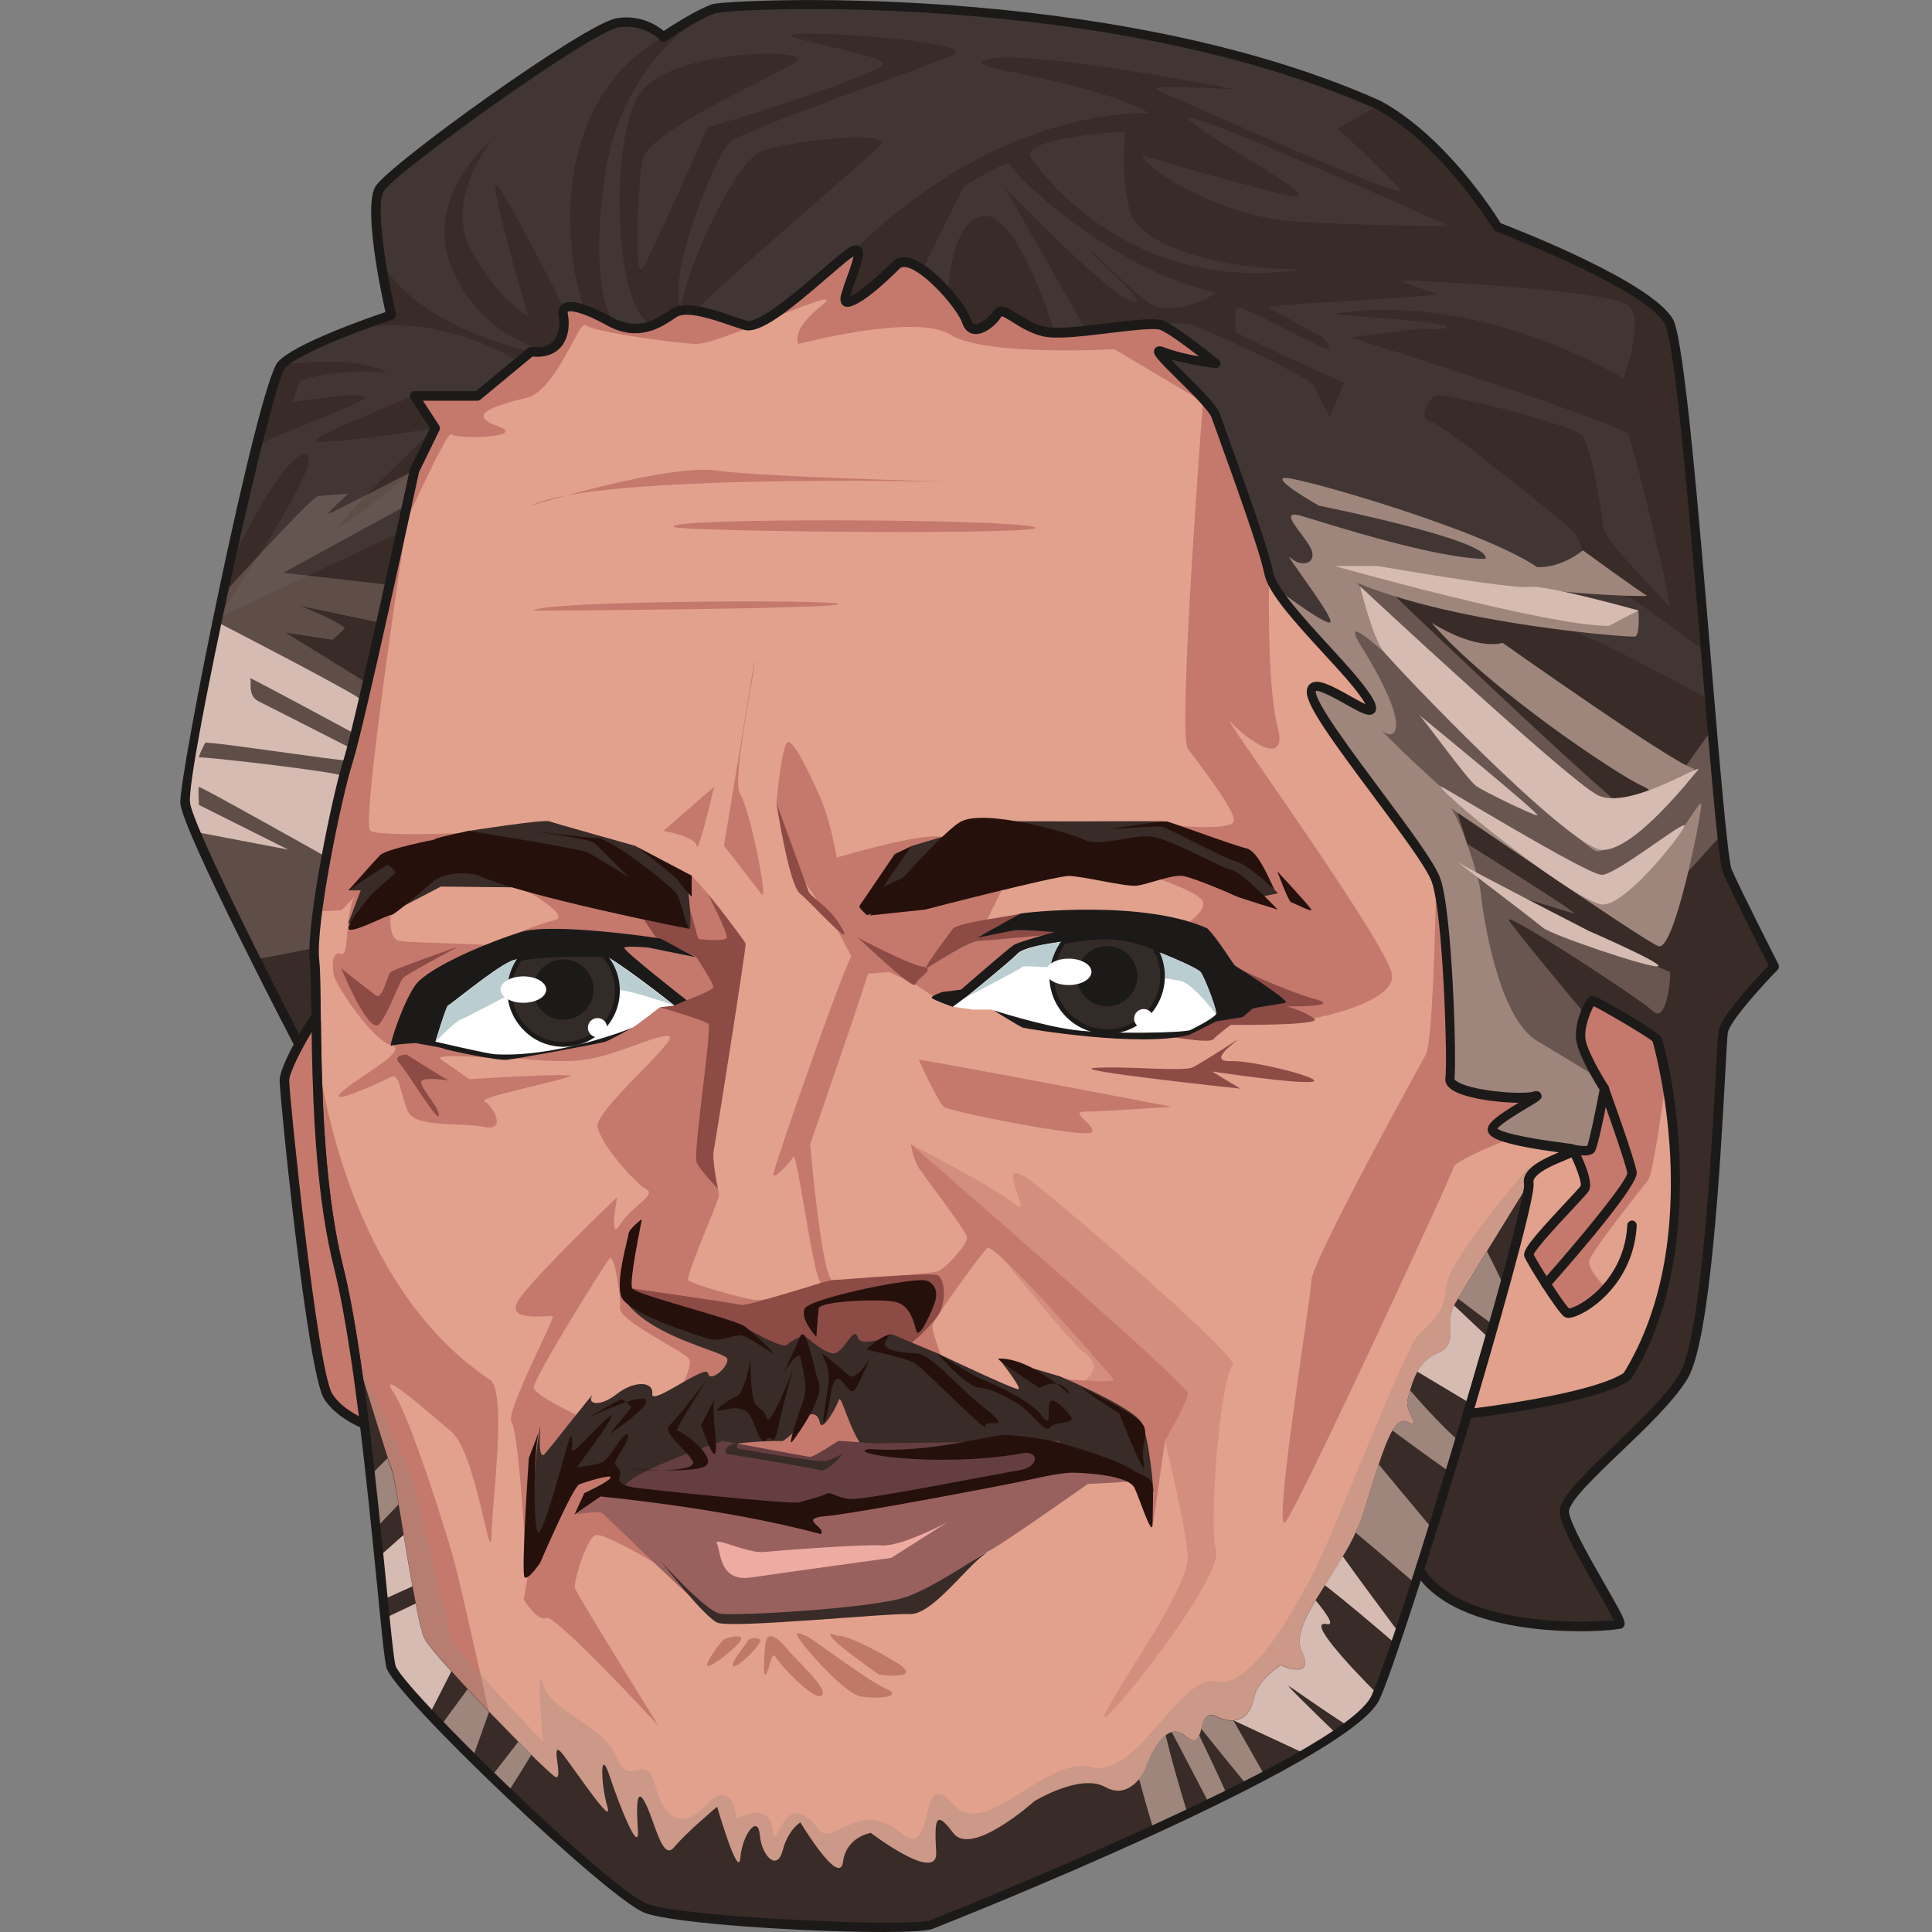 <?xml version="1.0" encoding="utf-8"?>

<svg version="1.1" id="Слой_1" xmlns="http://www.w3.org/2000/svg" xmlns:xlink="http://www.w3.org/1999/xlink" x="0px" y="0px"
	 viewBox="0 0 1024 1024" style="enable-background:new 0 0 1024 1024;" xml:space="preserve">
<rect x="0" y="0" width="1024" height="1024" fill="#808080" stroke="none"/>
<style type="text/css">
	.st0{fill:#382B28;}
	.st1{fill:#423634;}
	.st2{opacity:0.48;fill:#9E867C;}
	.st3{fill:#9E867C;}
	.st4{opacity:0.39;fill:#9E867C;}
	.st5{fill:#D6BBB2;}
	.st6{fill:#1C1A19;}
	.st7{fill:#E2A18D;}
	.st8{fill:#C5796C;}
	.st9{opacity:0.47;fill:#C5796C;}
	.st10{fill:#8C4B45;}
	.st11{opacity:0.33;fill:#9E867C;}
	.st12{fill:#FFFFFF;}
	.st13{fill:#BACDD1;}
	.st14{fill:#332B28;}
	.st15{fill:#99615E;}
	.st16{fill:#653E41;}
	.st17{fill:#25100B;}
	.st18{fill:#EEABA2;}
	.st19{fill:#C07967;}
</style>
<g>
	<path class="st0" d="M158.6,553.6c0,0-58.9-113.2-60.5-128s41.4-221.7,51.1-232.2c9.8-10.5,58-26.3,58-26.3s-12.9-55.7-6.1-66.9
		c6.8-11.3,111.3-85.7,126.4-88s24.1,7.5,24.1,7.5s17.6-12,26.9-15S589.3-7.5,730.7,55.7c36.1,19.6,63.2,64.7,63.2,64.7
		s79.7,30.1,91,50.4c9.8,20.3,25.6,279,30.8,291.1s24.8,50.4,24.8,50.4s-25.6,26.2-27.1,34.5c-1.5,8.3-6,157.6-21.1,182.6
		c-15,25-64.7,60.5-63.2,72.5c1.5,12,31.6,57.7,29.3,58.9c-2.3,1.2-99.8,9.4-111.2-40.6C735.9,770.2,158.6,553.6,158.6,553.6z"/>
	<g>
		<path class="st1" d="M614.6,172.1c0,0,11-1.6,17,0c6,1.6,64.1,28.4,65.5,33s7.7,15.8,7.7,15.8l7.7-18c0,0-57.7-25.7-57.4-27.1
			s-1.8-12.3,1.1-13c2.8-0.7,46.1,23.2,47.9,22.2c1.8-1.1-2.8-6-2.8-6s-27.1-14.8-28.9-16.2c-1.8-1.4,91.9-5.6,89.1-7
			c-2.8-1.4-20.4-6.3-18.3-7c2.1-0.7,112.3,4.9,120.4,13.4c8.1,8.5-3.2,38.4-3.2,38.4s-74.6-46.8-154.2-34.2
			c16.2,1.8,60.6,4.2,60.2,6.7c-0.4,2.5-13,0.7-14.4,1.1c-1.4,0.4-39.1,4.6-35.9,4.9c3.2,0.4,144,45.8,146.8,51.1
			c2.8,5.3,25,96.5,21.8,91.5s-34.2-34.5-34.9-42.3s-6.7-44-11.3-48.9c-4.6-4.9-73.6-22.9-77.8-20.8s-9.2,12.3-2.5,13.7
			c6.7,1.4,71.7,53.9,75.8,58.4c4.1,4.6,6.9,18,6.9,18l63,45.4l2.2,25.7c0,0-61.1-33.8-73.7-36.6C820,331.4,709,286.7,709,286.7
			v47.2c0,0-27.5-7.4-36.4-26.8c-8.9-19.4-23.3-82.5-29.5-89.3c-6.9-7.2-28.8-31.8-28.8-31.8l30.3,6.7
			C644.6,192.8,618.4,172.2,614.6,172.1z"/>
		<path class="st1" d="M275,191.8c0,0-41.5-27.8-89.7-16.9c-26,11.5-36.1,18.5-36.1,18.5s38.7-5.7,56.1,4.2
			c-29.2-3-46.5,4.5-46.5,4.5l-3.8,11c0,0,36-5.7,38.2-2.7s-55.2,22.9-57.5,26.2c-2.3,3.3-14.9,64.6-14.9,64.6s28.8-61.3,41.3-60.5
			c12.5,0.8-46.9,87-46.9,87l97.3-45.8l7.1-32.6c0,0-40.8,33.6-40.1,29.5c0.8-4.1,51.1-51.9,51.1-51.9s-68.9,11.1-62.5,5.8
			s51.4-22.9,51.4-22.9h33.5L275,191.8z"/>
		<path class="st1" d="M201.7,138.1c0,0,14.2,32.6,79.8,48.3c10.2-1.2,11.1,0,11.1,0s-35-4.2-52.5-42.8S260.8,74,260.8,74
			s-25.8,31.4-11.1,58.6c14.7,27.2,30.2,34.8,30.2,34.8s-19.9-68-17.1-69.2c2.8-1.2,36.3,65.5,36.3,65.5s5.1-3.1,10.2-1.1
			C298.2,130.5,292.5,53,351.6,19.6c-13.2-10-18.7-8.3-24.1-7.5c-5.4,0.7-116.1,71.9-126.4,88C199.4,107.4,201.7,138.1,201.7,138.1z
			"/>
		<path class="st1" d="M378.5,4.6c0,0-48.1,24.1-57.6,86.9s4.5,80,4.5,80s9.7,7.2,20.8,0.9c-21.3-6.1-23.3-99.5-7-123
			s90.6-23.9,83.1-17.1c-7.6,6.8-79.5,36.6-81.9,52.9c-2.4,16.3-4.4,64.8,0.4,56.8s34.2-74.3,34.2-74.3s95-29,93-34.2
			c-2-5.2-62.9-14.3-45.2-15.5c17.7-1.2,96.5,4.8,82.5,11.1S393.6,68.9,386.5,75.6s-33,70-25.8,87.5c5.2-27,29.7-77.1,42.3-82.7
			c12.6-5.6,73.4-12.3,63.1-2.8c-10.3,9.5-97.8,85.1-95.8,85.9c2,0.8,28.9,8.9,28.9,8.9s48.2-36.9,51.6-38.3
			c3.4-1.4,66.2-72.7,158-74.3c-37-19.9-107.5-23.9-84.4-28.6c23.2-4.8,131.3,16.3,131.3,16.3s-52.3-3.6-41.3,0.8
			s133.9,60,127.5,52.1c-6.4-8-32.8-32.2-32.8-32.2l21.6-12.4c0,0-66.6-28-152.1-42S384.8,4.6,378.5,4.6z"/>
		<path class="st1" d="M510.9,98.7c7.6-4.4,23.9-14.7,24.6-11.1c0.8,3.6,51.7,54.9,109.3,67.6c-12.3,7.6-26.2,10.3-34.2,6.4
			c-8-4-36.2-33.8-32.8-28.8c3.4,5,34.4,30.8,21.7,26.8c-12.7-4-66.8-60-66.8-60l42.9,75.5l-16.7,0.9c0,0-18.7-61.6-36.6-61.6
			c-17.9,0-19.8,39.4-19.8,39.4L489,142.8L510.9,98.7z"/>
		<path class="st1" d="M545.9,82.8c0,0,47.3,74.7,144.3,60c-46.1,0-84.7-13.2-90.6-29.1c-6-15.9-3.2-44.1-3.2-44.1
			S542.7,72.8,545.9,82.8z"/>
		<path class="st1" d="M605.5,82.4c1.2,7.2,42.5,32.6,80.3,35c37.8,2.4,82.3,2.4,82.3,2.4S617,51.8,630.9,64.1s79.9,46.1,49.7,39
			C650.4,95.9,605.5,82.4,605.5,82.4z"/>
	</g>
	<path class="st2" d="M729.4,306.4c0,0,131.9,126.7,138.9,127.1c7,0.3,39.3-47.4,39.3-47.4l5.2,55.9L888,469.4l-33.6,8.3l-21.4-8.4
		l-60.5-38.7l5.2,16.7c0,0,61.3,38.2,56.5,36.9c-4.8-1.3-34-10.5-34-10.5l30.6,19.3c0,0,53.2,21.3,54.2,22.2
		c0.9,0.9-1.4,27.8-8.8,20.8s-80.1-54.2-76.4-48.2c3.7,6,40.2,49.6,40.2,49.6l15.3,30l-35.9,19l-49.3-74.2
		c0,0-30.7-104.1-32.2-104.5c-1.6-0.5-28.9-78.2-28.9-78.2v-40.3L729.4,306.4z"/>
	<path class="st3" d="M675,310.7c0,0,23.2,17.9,29.4,19.3c6.3,1.4-26.1-39.6-20.3-34.3c5.8,5.3,13.8,2.9,11-4.3
		c-2.8-7.2-19.4-22.2-5.1-17.9c14.3,4.3,71.3,22.7,97.3,22.7c3.9-9.7-88.3-28.2-88.3-28.2s-26-14.7-17.6-14.7
		c8.4,0,104.6,27.5,133.3,47.3c13.2,0.5,24.3-8.9,24.3-8.9s31.4,22.9,33.8,23.9c2.4,1-40.1-0.5-62.3-4.3
		c30.9,9.7,57.9,12.5,57.9,12.5s1,13.1-1.9,13.6s-94.1-6.3-147.2-28.5c38.1,53.6,135.1,129.1,140.9,123.4c5.8-5.7,23.2-10,10.1-15.8
		c-13-5.8-81.6-51.6-111.5-86.4c25.1,15.4,37.6,10.6,37.6,10.6s92.7,65.6,101.4,66.6c-0.5,10.6-41.4,44.4-51.3,43.9
		c-10-0.5-152.4-152.8-124.8-108.3s17.4,49.9,11.1,44.6s83.2,84.1,113.7,86.2s56.2-56.8,55.2-46.6s-14.5,77.4-22.7,74.4
		c-8.2-3-113.9-76.3-110-73c3.9,3.4,14.9,34.9,15.9,45.2s8.9,65.5,29.8,78s31.8,19.3,31.8,19.3l30.1,42.2l-95.6,28.2l-98.5-58.4
		l-39.6-105.2L675,310.7z"/>
	<path class="st4" d="M117.9,315.3c0,0,46.7-51.4,50.4-52.2s15.6-1.1,16.3-1.5c0.7-0.4-12.3,11.1-10.4,10.7
		c1.8-0.4,45.5-23.1,45.5-23.1l-4.1,18.6l-65.5,35.8l56.2,6.4l-4.5,20.1c0,0-45.5-9.5-43.2-9.1c2.2,0.4,25.5,10.7,24,12.2
		s-6.3,5.9-6.3,5.9l-24.8-3.7l43,26.6L184.6,403c0,0,17.3,85.9,15.5,90c-1.8,4.1-64.5,15.5-64.5,15.5s-35.9-71-37.5-83
		C96.6,413.6,117.9,315.3,117.9,315.3z"/>
	<path class="st5" d="M114.9,329.6c0,0,76.3,39.3,76.7,41.5c0.4,2.2-3,18.1-3,18.1s-57.7-31.2-56.2-29.8s-1.8,9.1,4.8,12.4
		c6.7,3.3,48.8,24.8,48.8,24.8s0.9,5.9-1.4,6.5c-2.3,0.6-75.1-10.5-75.8-9.4c-0.7,1.1-4.4,8.5-3,7.8c1.5-0.7,74.2,7.8,75.1,9.6
		c0.9,1.8-9,42.5-9,42.5s-66.1-37.2-66.5-36.5s0,9.5,0,9.5l47.3,23.7l-51.4-9.8c0,0-2.5-13.8-3.3-17.9S114.9,329.6,114.9,329.6z"/>
	<path class="st5" d="M720.9,310.8c0,0,109.4,102,125.8,110.6c16.4,8.6,57.9-18.6,53.1-13.1s-33,41.7-50.1,42.2
		S738.8,352.4,733.1,345S720.9,310.8,720.9,310.8z"/>
	<path class="st5" d="M763.4,416.7c-0.6-1.1,77.8,47,85.6,47s45.7-30.7,43.8-25.8c-1.8,4.8-31,42-43.5,41.5
		C836.9,478.9,768.2,424.8,763.4,416.7z"/>
	<path class="st5" d="M772.5,456.9c6.8,4.3,69.8,36.6,69.8,36.6s41.8,18.2,36.2,18.7c-5.6,0.5-56.1-16.6-60.7-20.5
		S772.5,456.9,772.5,456.9z"/>
	<path class="st5" d="M751.9,378.7c0,0,66.1,54,62.9,53.5s-27.7-12.4-32.3-15.5C777.8,413.5,753.7,379.7,751.9,378.7z"/>
	<path class="st5" d="M707.4,300c0,0,113.6,32.1,145.5,31.7c4.3-2.5,15.6-8.1,15.6-8.1s-49-13.8-57.9-12.5S730.2,300,730.2,300
		H707.4z"/>
	<path class="st6" d="M837.6,864.6c-17.9,0-43.3-2.2-63.3-11.3c-16.4-7.5-26.3-18.4-29.5-32.5c-9.1-39.9-426.9-204.7-587.2-264.8
		c-0.6-0.2-1.1-0.6-1.3-1.2c-2.4-4.6-59.2-113.8-60.7-128.9c-1.3-12.6,41-222.5,51.8-234.2c9-9.7,47.2-23,56.9-26.3
		c-2.6-11.5-11.8-55.7-5.3-66.6c6.8-11.3,111.2-86.7,128.1-89.2c12.6-1.9,21.3,4,24.7,6.8c4.7-3.1,18-11.6,25.8-14.2
		c7.4-2.4,209.8-13.2,354,51.2c34.3,18.6,60,58.7,63.8,64.9c8.9,3.4,80.4,31.2,91.5,51.2c5.9,12.3,13.5,102.5,20.1,182.1
		c4.3,51.4,8.8,104.5,10.8,109.2c5.2,11.8,24.6,49.9,24.8,50.3c0.5,1,0.3,2.1-0.4,2.9c-9.7,9.9-25.4,27.7-26.4,33.2
		c-0.3,1.7-0.8,10.7-1.4,22.2c-2.5,45.8-7.8,141.1-19.9,161.2c-7.3,12.1-22.4,26.5-35.8,39.3c-13,12.4-27.7,26.5-27.1,31.6
		c0.8,6.4,11.3,24.8,19,38.2c9.8,17.1,10.9,19.5,10.4,21.6c-0.2,0.7-0.7,1.3-1.3,1.7C858.7,863.5,849.9,864.6,837.6,864.6z
		 M160.3,551.6c34.1,12.8,578,217.9,589.4,268.1c2.4,10.4,9,18.9,19.7,25.4c27.6,16.7,74.7,14.8,86,13.7c-1.6-3.4-5.5-10.3-9.1-16.5
		c-8.8-15.3-18.7-32.7-19.6-40.1c-0.9-7.2,10.3-18.3,28.6-35.8c13.1-12.5,28-26.8,34.9-38.3c11.5-19.1,16.9-117.1,19.2-158.9
		c0.8-14.1,1.2-21,1.5-22.9c1.4-8,20.9-28.7,26.5-34.6c-3.8-7.5-19.4-38.2-24.1-48.9c-2.3-5.2-5.7-45.5-11.2-110.8
		c-6.3-75.2-14.1-168.8-19.6-180.2c-10.6-19.1-88.8-48.8-89.6-49.1c-0.5-0.2-1-0.6-1.3-1.1c-0.3-0.4-27.2-44.8-62.2-63.8
		C586.6-5.9,386.5,4.5,379.3,7c-8.8,2.9-26.1,14.6-26.2,14.7c-1,0.7-2.4,0.5-3.2-0.4c-0.3-0.4-8.4-8.8-21.9-6.8
		c-14.7,2.2-118.7,77-124.6,86.8c-4.6,7.6,1.5,43.9,6.4,65.1c0.3,1.3-0.4,2.5-1.7,3c-13.2,4.3-49.3,17.4-56.9,25.6
		c-7.5,8-52.3,212.5-50.5,230.2C101.8,436.9,143.7,519.5,160.3,551.6z"/>
	<g>
		<path class="st7" d="M812.1,622c-1.4,1.6-2.1,3.3-1.8,5.2c1.1,5.2-14.4,61.6-32.4,122.1c-19.1,64.6-41,133.8-48.7,150.5
			c-15,32.5-224.2,115.9-235,120.2c-10.8,4.3-132.3-1.1-151.9-8.5c-19.6-7.4-132-115.2-135.2-128.2c-0.4-1.5-0.8-4.6-1.4-9.1
			c-2.5-20.9-6.7-71.2-12.7-119.3c-1.6-12.8-3.2-25.5-5-37.4c-2.6-17.3-5.5-33.1-8.6-45.4c-9.1-36.4-11.1-81.8-11.7-116
			c0,0,0,0,0-0.1c-0.1-5-0.2-9.7-0.2-14.2c-0.2-15.2-0.3-26.9-0.9-32.6c-0.6-5.4,0.1-14.8,1.6-26c3.6-27.8,12-66.4,16.3-80.1
			c4.2-13,18.7-78.4,27.7-119.6c4.1-18.7,7-32.5,7.3-33.9l0.1-0.2l11.1-22.5l-11.1-17.1h33.5l28.3-23.5
			c16.6,2.1,18.6-11.8,17.1-19.2c-1.5-7.4,9-5.3,24.5,3.2c15.5,8.5,26.1,1.1,34.1-4.3c8-5.3,27.3,3.2,37.9,6.4
			c10.7,3.2,45.9-32.1,55.5-38.4c9.6-6.4,1.1,10.6-2.3,22.4c-3.4,11.8,18.3-7.5,26.9-16s34.2,20.3,37.3,29.9c3.1,9.6,14,0,16.6-4.3
			c2.6-4.3,11.2,6.4,24,9.6c12.8,3.2,55.5-6.4,63-3.2c7.5,3.2,28.4,20.2,28.4,20.2s-17.8-2.1-28.4-6.4c-8.6-3.5,13.7,15.6,23.8,27.5
			c2.4,2.8,4.1,5.1,4.6,6.7c2.9,8.5,24.9,67.2,28.1,83.2c3.2,16,44.9,52.3,53.4,68.3c8.5,16-30.9-18.1-30.9-5.3s59.7,82.2,66.1,99.6
			c6.4,17.4,8.5,96.8,7.5,105.3c-1.1,8.5,37.3,11.8,44.8,9.6c7.5-2.2-21.4,11.7-22.4,17.1c-0.4,1.9,3.6,3.6,9.3,5.1
			c0.1,0,0.1,0,0.1,0c10.5,2.8,26.8,4.8,32.3,5.5c0,0,0.4,0.1,1.1,0.2C837,610.6,818.1,614.9,812.1,622z"/>
		<path class="st8" d="M346,827.8c0,0-25.7-15.3-30.2-14.2c-4.6,1-12,24.9-11.1,28.1c0.9,3.2,44.3,73,44.3,73s-54.9-59.5-59.5-57.2
			s-11.9-9.7-11.9-9.7l4-23.5l18.6-55.8l35-8.3l13.7,14.3c0,0,83.5-44,86.9-45.8c3.4-1.7,56.1,23.5,56.1,23.5l-29.2,57.8L346,827.8z
			"/>
		<path class="st9" d="M482.7,606.5c0,0,44.3,22.6,55.3,31.8s-14.3-30.2,10-11.2c24.3,19.1,111.5,94.6,105.5,97
			c-6,2.4-13.3,82.1-9,97.6c4.3,15.5-66.2,102.7-58.8,86.6c7.4-16,45.2-67.4,43.8-84.2s-12.1-60.7-12.1-60.7l-13.7-3.6l-28.9-28.2
			c0,0,10.9-6.3,0-14.5C564,709.1,482.7,606.5,482.7,606.5z"/>
		<path class="st8" d="M366.6,464.1c0,0,27,28.6,26.4,37.3c-0.6,8.7-17.6,105.7-17.6,111.8s6.7,16.4,5.5,21.2
			c-1.2,4.9-17.6,42-16.1,44.1s29.4,9.9,35.5,10.5c6.1,0.6,37.9-5.3,34.1-10.5c-3.8-5.2-12-68.3-13.9-65.3c-2,3-10.6,12.7-10.6,9.1
			c0.1-3.6,39.7-117.1,42.1-116.5c2.3,0.6,9.3,3.3,9.1,6.5c-0.1,3.2-31.7,94.2-31.7,94.2s6.2,71.8,11.9,72
			c5.7,0.2,51.6-3.4,55.6-4.6s16.2-14.6,15.6-18.2c-0.6-3.6-22.7-32.3-25.6-36.8c-2.9-4.5-4.1-12.4-4.1-12.4
			s147.4,127.4,146.8,132.2c-0.6,4.9-12.1,24.9-12.1,24.9l-6.3,43.7l-20.9-48.7l-24.6-27.5c0,0,26.5,2.2,24.6,0
			s-63.3-73.7-67.2-69.5c-3.9,4.2-27.5,36.4-28.8,40.6c-1.2,4.2,9.5,25.2,5,27c-4.5,1.8-89.4,0-89.4,0l-52.6,11.9
			c0,0,11.4-17,7.5-21.3c-3.9-4.3-36.8-19.9-36.2-26.5c0.6-6.6-3.1-28.8-5.4-26.4c-2.4,2.4-41.1,64.6-40.3,68.7
			c0.9,4.1,22.3,14.2,22.3,14.2L278,814.8c0,0-3.3-55.8-6.9-61s23.6-55.6,21.8-56.2c-1.8-0.6-25.9,3.6-18.1-8.5s52.3-54.6,52.3-54.6
			s-4.6,24.3,1.5,14.6c6.1-9.7,19.8-15.8,13.9-18.8c-5.9-3-25-24.9-25.8-33.4c-0.8-8.5,39.2-42.5,38.3-47
			c-0.9-4.5-27.6,9.6-45.8,11.9c-18.2,2.3-50-2.8-50-2.8l-12.8-53.5c0,0,35.3-14.8,47.5-17.8c12.2-3-33.4-25.8-33.4-25.8
			L366.6,464.1z"/>
		<path class="st8" d="M207.7,479.5c0,0-3.4,17.9,4.1,19.2c7.5,1.3,56,1.6,54.9,3.1s-35.9,37.7-35.9,37.7l29.2,21.3
			c0,0-31.8-2.8-26.2,0.8c5.6,3.7,14.9,10.4,14.9,10.4s57.5-3.7,53.4-1.5c-4.1,2.2-49.7,11.2-45.2,13.4c4.5,2.2,12,16.1-0.4,13.4
			c-12.3-2.6-36.2,0.7-40.3-8.2c-4.1-9-4.2-20.9-9-18.3c-4.8,2.6-34.4,16.1-26.3,8.2c8.1-7.8,36.7-22.4,26.5-25
			c-10.2-2.6-29.2-31.9-30.4-36.7c-1.1-4.8-1.2-13.4,3.9-11.7c5.1,1.7,0.7-29,10.4-33.8C201,467.2,208,477.5,207.7,479.5z"/>
		<path class="st8" d="M637.5,214.2c0,0-13.5,175.1-7.9,182.7c5.6,7.6,25.7,33.2,24.3,38.4c-1.4,5.2-31.4,2.2-31.4,2.2l-43.9,16.9
			c0,0,56.4,15.8,58.9,23.4c2.5,7.6-18.2,17.4-18.2,17.4l50.5,36.2l26.7,8.3c0,0,41.7-7.7,41.4-22.4
			c-0.3-14.7-95.1-144.8-85.4-134.4c9.7,10.4,30.5,24.2,24.6,2.1c-5.9-22.1-4.4-81.4-4.4-81.4S644.6,213.5,637.5,214.2z"/>
		<path class="st10" d="M380.5,630c0,0-3.2-15.2-2.2-20.2s17.3-107.9,16.9-109.6c-0.4-1.8-19.9-26.2-19.9-26.2s10.1,19.9,10,22.7
			s-15.2,1-15.2,1l-4.4-16c0,0-34.1-8.4-32.6-6.3c1.4,2.1,14.4,21.2,14.4,21.2l21.5,10.6c0,0,9.4,14.2,9.1,16s-14.1,6.9-14.1,6.9
			l-14.2,3.8c0,0,23.3,6.8,25.6,8.7c2.3,1.8-8.4,69.1-6.1,73.7S380.5,630,380.5,630z"/>
		<path class="st8" d="M411.5,425.5c0,0,2.9-32.2,6.3-32.2s10.8,15.7,16.6,28.5c5.8,12.8,9.1,32.7,9.1,32.7s55.5-16.4,56.9-9.6
			c1.4,6.8,36.1,15.6,36.1,15.6l-15.7,31.8l54.1-2.6l-47.9,42c0,0-24.8-2-26.6-1.2c-1.8,0.8-15.1-8.7-15.1-8.7l-14-6.6l-15,1.1
			L443.9,493l-23.5-34.6L411.5,425.5z"/>
		<path class="st8" d="M271.1,440.4L191.3,472l-10.3,10.4l-12.7,0.7c3.6-27.8,12-66.4,16.3-80.1c6-18.8,34-148.8,35-153.5l0.1-0.2
			c0,0-29.1,187.2-23.4,191C202.1,444.3,271.1,440.4,271.1,440.4z"/>
		<path class="st8" d="M208.5,737.9c9.1,13.6,28.8,76.5,32.6,90.9c3.8,14.4,19.4,84.7,19.4,84.7l-54.7-39.4
			c-3.2-26.5-9.1-100-17.7-156.7c-2.6-17.3-5.5-33.1-8.6-45.4c-9.1-36.4-11.1-81.8-11.7-116c4.5,34.3,23,129.7,92.7,175.9
			c7.8,9.8,0.5,62,0,81.7c-0.5,19.7-8.1-43.9-21.4-54.9C226,747.7,199.4,724.2,208.5,737.9z"/>
		<path class="st8" d="M800.4,603.5c-1.5,0.6-29.4,11.4-30.1,15.4c-0.7,4.1-81.1,177.4-88.8,187.6c-7.7,10.2,13.2-117.7,13.6-128
			c0.4-10.3,56.4-112,60.6-119.6c4.2-7.6,5.5-92.6,5.5-92.6c6.4,17.4,8.5,96.8,7.5,105.3c-1.1,8.5,37.3,11.8,44.8,9.6
			c7.5-2.2-21.4,11.7-22.4,17.1C790.8,600.3,794.7,602,800.4,603.5z"/>
		<path class="st10" d="M335.1,682.9c0,0,54,7.8,57.8,8.7c3.8,0.8,45-13,48.3-13.1c3.4-0.1,51.3-4.3,55.6-2.6c4.3,1.7,4.6,14,1,20.3
			c-3.6,6.2-16.2,17.7-17.6,17.3c-1.4-0.4-64.6,10.7-64.6,10.7S333,688.7,335.1,682.9z"/>
		<path class="st8" d="M639.9,213.8l-0.3,0.4l-48.9-29.1c0,0-68.8,3.9-87-7.7s-80.4,4.9-80.4,4.9s-5-6.6,12.1-20.3
			c17.1-13.8-54,20.9-66.6,20.3c-12.6-0.5-55.1-6.6-58.4-10c-3.3-3.4-15.4,34.8-31.4,38.6c-16,3.9-32.5,8.8-15.4,14.9
			c17.1,6.1-22,7.2-24.3,4.4c-2.1-2.5-22.7,43.3-27.1,53.1c4.1-18.7,7-32.5,7.3-33.9l0.1-0.2l11.1-22.5l-11.1-17.1h33.5l28.3-23.5
			c16.6,2.1,18.6-11.8,17.1-19.2c-1.5-7.4,9-5.3,24.5,3.2c15.5,8.5,26.1,1.1,34.1-4.3c8-5.3,27.3,3.2,37.9,6.4
			c10.7,3.2,45.9-32.1,55.5-38.4c9.6-6.4,1.1,10.6-2.3,22.4c-3.4,11.8,18.3-7.5,26.9-16s34.2,20.3,37.3,29.9c3.1,9.6,14,0,16.6-4.3
			c2.6-4.3,11.2,6.4,24,9.6c12.8,3.2,55.5-6.4,63-3.2c7.5,3.2,28.4,20.2,28.4,20.2s-17.8-2.1-28.4-6.4
			C607.5,182.9,629.8,202,639.9,213.8z"/>
		<path class="st11" d="M810.3,627.2c2.2,10.7-66.2,240.2-81.1,272.6c-15,32.5-224.2,115.9-235,120.2c-10.8,4.3-132.3-1.1-151.9-8.5
			c-19.6-7.4-132-115.2-135.2-128.2c-2.6-10.3-9-99.5-19.1-165.8c0,0,30.1,63.3,30.4,65.4c0.4,2,20.3,81.4,20.6,85.4
			c0.3,4,48.9,55,48.9,55s-4.3-45.2,0-30.5c4.3,14.7,32.9,22.3,39.1,39c6.3,16.7,15.1-4.3,20.2,14.3c5.1,18.6,14.7,24.1,27.9,9.9
			c13.2-14.1,15.4,8,15.4,8s17.4-10.1,19.1,5.9c1.7,16,5-26.3,24.5,0c7.8,9.4,22.4-18.9,45.9,3.7c15.8,8.2,7.1-38,24.9-17.6
			c17.7,20.4,48.5-25.6,73.5-19.4c25.1,6.2,46.2-49.8,66.8-45.4c20.5,4.5,48.8-52.2,56.7-69.8c7.9-17.6,43.1-106,49-112.8
			c5.9-6.8,14.7-11.1,15.4-25.8c0.7-14.7,43.8-63.9,43.8-63.9l1.7,3.1C810.7,623.6,810,625.3,810.3,627.2z"/>
		<path class="st0" d="M797.3,682.2c-1.8,6.4-3.7,13.2-5.6,20.2c-0.7,2.4-1.4,4.9-2.1,7.4c-3.2,11-6.5,22.6-10,34.3
			c-2,6.6-4,13.3-6,20c-1.6,5.4-3.3,10.9-4.9,16.3c-3.1,10.2-6.2,20.3-9.2,30.1c-3.1,10.1-6.2,19.8-9.1,28.9
			c-3,9.5-5.9,18.3-8.6,26.2c-0.6,2-1.3,3.9-1.9,5.7c-4,11.8-7.3,21-9.7,26.6c-0.3,0.7-0.6,1.4-0.8,1.9c-2,4.2-7.2,9.3-14.8,15
			c-1.9,1.4-3.9,2.8-6.1,4.3c-4.9,3.3-10.6,6.8-16.8,10.4c-6.5,3.8-13.6,7.7-21.1,11.7c-3.1,1.6-6.3,3.3-9.5,4.9
			c-3.4,1.8-6.9,3.5-10.4,5.3c-3.2,1.6-6.3,3.1-9.5,4.7c-3.7,1.8-7.5,3.6-11.4,5.4c-5.9,2.9-12,5.7-18,8.4
			c-56,25.7-111.8,47.9-117.3,50.1c-10.8,4.3-132.3-1.1-151.9-8.5c-9.7-3.7-42.4-32.2-73.1-61.5c-3-2.8-5.9-5.6-8.8-8.4
			c-3.4-3.3-6.7-6.6-10-9.8c-6-6-11.8-11.8-16.9-17.1c-2-2.1-4-4.2-5.9-6.1c-11.7-12.5-19.6-22-20.5-25.3
			c-0.7-2.9-1.8-12.2-3.1-25.6c-0.3-3.1-0.7-6.3-1-9.8c-0.7-6.9-1.4-14.5-2.2-22.7c-0.5-4.9-1.1-10-1.6-15.3c-1-8.9-1.9-18.3-3-27.9
			c-2.4-21.7-5.1-44.2-8.2-64.6c0.9,2.8,12.3,39.9,17.3,55.4c1.1,3.2,1.9,5.5,2.2,6.4c0.7,1.5,1.9,8.5,3.5,18.2
			c0.9,4.9,1.8,10.4,2.7,16.2c1.5,9,3.1,18.6,4.7,27.2c0.6,3.2,1.2,6.3,1.7,9.1c1.7,8.9,3.3,15.7,4.5,18.2
			c1.3,2.7,6.9,9.4,14.4,17.7c2.7,3,5.6,6.1,8.6,9.4c3.7,3.9,7.5,8,11.4,12.1c5.4,5.5,10.7,11,15.5,15.9c2.4,2.5,4.7,4.8,6.8,6.9
			c6.3,6.2,11,10.5,12.4,11.5c5.7,3.7-3.8-22.5,4.7-11.3c8.5,11.3,26.6,38.4,23.2,27.2c-3.4-11.3-4.2-32.8,1.3-15.9
			c5.6,16.8,15.9,42.1,14.9,28.1c-1-14.1-0.5-23.4,4.4-13.1c4.9,10.3,8.7,29.9,14.8,22.5c6.1-7.5,22.8-21.5,22.8-21.5
			s11.4,39.3,12.3,27.1c1-12.2,9.3-23.4,10.3-12.2c1,11.2,9.1,19.6,12.1,8.4c2.9-11.2,9.4-15,9.4-15s20.8,34.6,22.6,21
			c1.8-13.6,14.8-15.4,14.8-15.4s35.5,27.1,34.6,10.3c-0.9-16.8-0.7-23.4,9-10.3c9.7,13.1,43-16.8,43-16.8s24.4-15,37.7-7.5
			c8.3,4.7,14.5-0.2,18-4.4c2.1-2.6,3.2-5,3.2-5s4.3-13.3,10.9-18.2c1-0.7,2-1.3,3.1-1.6c2.2-0.6,4.6-0.1,7.1,2.1
			c4.6,3.9,6.4,2.5,7.5-0.4c0.4-1,0.7-2.2,1.1-3.5c1.1-4.5,2.3-9.2,7.9-6.5c3.5,1.7,6.5,2.3,9.1,2.1h0.1c5.9-0.4,9.5-5.3,10.8-12.1
			c1.9-9.7,14.1-17.2,14.1-17.2s18.7,8.5,11.2-7.4c-3.3-7,0.9-16.3,7.3-27c1.6-2.6,3.3-5.3,5-8c3.1-4.9,6.4-10,9.5-15.3
			c2.5-4.1,4.8-8.3,6.8-12.7c1.6-3.4,3-6.8,4.1-10.3c3-9.5,5.6-18.4,8.1-25.8c2.5-7.6,4.9-13.8,7.2-17.8c2.6-4.2,5.1-6,8.1-4.5
			c8.4,4.4-1.9-5.7,0-11.9c0.4-1.4,0.8-3.1,1.3-4.9c0.9-3.1,2-6.6,3.9-9.9c2.2-4,5.5-7.6,10.7-9.8c11.8-4.8,3.4-14.6,8.8-25.4
			c0.2-0.4,0.4-0.8,0.6-1.2c0.4-0.7,0.9-1.5,1.5-2.5c3.2-5.4,9.1-15,15.3-25.1c10.7-17.4,22.3-36.1,22.3-36.1
			C811,630.3,805.6,652.1,797.3,682.2z"/>
		<path class="st10" d="M242.6,501.9c-1.8,0.4-33.3,11.7-35.4,13.2s-4.3,15.1-7.9,12.5c-3.7-2.6-18.4-14.3-18.4-14.3
			s14.7,36,20.2,29.4c5.5-6.6,10.3-22.4,12.8-24.6C216.5,515.8,242.6,501.9,242.6,501.9z"/>
		<path class="st10" d="M237.8,572.7c-2.2-1.1-22.4-13.8-22.4-13.8s-7.7,0.2-3.7,4.6s21.3,33,20.9,27.5c-0.4-5.5-12.1-16.5-8.8-18.4
			C227.2,570.9,237.8,572.7,237.8,572.7z"/>
		<path class="st10" d="M454,496.6c1.8,0.9,30.1,28.8,31.2,25.1c1.1-3.7,11.4-8.1,3.7-9.4C481.2,511.1,454,496.6,454,496.6z"/>
		<path class="st10" d="M541.1,484.1c-2.3,1.2-33.3,4.7-36,8.1c-2.6,3.4-16.9,22.5-14,21c2.9-1.5,22-14.4,27.5-14.5
			c5.5-0.2,43.3-3.8,43.3-3.8L541.1,484.1z"/>
		<path class="st10" d="M411.5,425.5c0,0,6.6,43.4,12.5,48.1c5.9,4.7,29,30.6,22.4,18.6c-6.6-12-16.9-16.4-18-20.1
			C427.2,468.5,411.5,425.5,411.5,425.5z"/>
		<path class="st10" d="M656.3,550.8c-1.1,1.4-16.9,12-4,11.6s52,9.9,42.9,11c-9.1,1.1-52.8-5.5-52.8-5.5l15,9.1
			c0,0-93.2-9.9-77.1-11c16.2-1.1,47.4,2.2,52.1-0.4C637.2,563.2,656.3,550.8,656.3,550.8z"/>
		<path class="st10" d="M622.5,549.9c1.1-0.1,18.4,3.2,20.6,0.9c2.2-2.3,9.2-7.6,9.2-7.6s49.3,0.5,44.3-3.3
			c-5-3.9-14.5-6.5-14.5-6.5s30.9,0.4,14.5-4c-16.4-4.4-49.4-20.3-49.4-20.3L622.5,549.9z"/>
		<g>
			<path class="st6" d="M526.9,535.7c0,0,13.7,8.5,15.3,9s62.9,10.8,88.4,3.7c9.8-4.9,13.9-7,13.9-7L526.9,535.7z"/>
			<path class="st6" d="M219.7,552.8c0,0,14.7,2.4,15.5,3s28.2,6.5,33.7,5.9c5.5-0.6,48.8-8.6,51.7-9.5c2.9-0.9,14.5-7.5,14.5-7.5
				L219.7,552.8z"/>
			<path class="st6" d="M505.1,533.7c0,0-11-3.9-11.3-4.9c-0.3-1,5.6-3,5.6-3l10-1.3c0,0,25.2-22,28-23.7S559,494,559,494
				s-16.4-1.3-20.2-1c-3.8,0.3-21.2,4.3-20.4,3.8c0.8-0.5,21.5-12.1,22.7-12.6c1.3-0.5,64.1-7.6,98.7,7.8
				c5.6,5.3,13.9,19.4,14.9,19.9c1,0.5,28.8,18.4,26.8,19.4c-2,1-16.9,2.5-17.9,3.5c-1,1-5,4.3-5,4.3l-21,3.4
				C637.5,542.5,534,523.9,505.1,533.7z"/>
			<path class="st6" d="M357.2,533l6.7-2.9c0,0-34.2-26.7-33-27.8c1.2-1.2,13.1,0,13.1,0s26,5.3,24.8,5c-1.2-0.3-17.8-9.6-19-9.9
				c-1.2-0.3-56.7-8.5-73.3-3.5s-49.6,18.7-56.4,28.3s-14.3,33.2-12.8,32.1s23.4-2,23.4-2l76.5-22.1L357.2,533z"/>
			<path class="st12" d="M644.5,537.5c-0.8,1.9-10.4,6.9-13.5,8.4c-3.1,1.6-44.2,2.3-61.8,0c-17.7-2.3-43.8-10.8-43.8-10.8h-9.6
				l-10.8-1.5l7.3-5.4c0,0,0.1,0,0.1,0c1.6-1.3,22-17.8,27.2-23c2-2,8.6-3.8,16.5-5.1c13.3-2.3,30.1-3.5,35-3
				c2.5,0.3,7.9,1.9,14.1,4.2c13,4.6,29.6,11.8,31.2,14C638.7,518.7,645.3,535.6,644.5,537.5z"/>
			<path class="st12" d="M357.2,533l-7.5,0.9c0,0-12.1,9.5-14.6,10.8c-2.5,1.2-40.2,15.8-72.5,14.1c-4.2-0.2-31.8-6.7-31.8-6.7
				s5.8-19.2,6.7-19.2c0.8,0,23.7-19.1,32.9-23.3c0.5-0.3,1-0.4,1.4-0.6c6.6-2.2,32.1-3.3,43.1-3.1c2.1,0,3.7,0.1,4.5,0.2
				c4.9,0.8,36,25.1,37.9,26.7C357.2,533,357.2,533,357.2,533z"/>
			<path class="st13" d="M644.5,537.5c0,0-10.9-14.4-17.6-17.2c-6.8-2.8-83.3-9.2-84.6-8c-1.3,1.2-28.1,15.1-29.7,16
				c1.6-1.3,22-17.8,27.2-23c2-2,8.6-3.8,16.5-5.1c13.3-2.3,30.1-3.5,35-3c2.5,0.3,7.9,1.9,14.1,4.2c13,4.6,29.6,11.8,31.2,14
				C638.7,518.7,645.3,535.6,644.5,537.5z"/>
			<path class="st13" d="M357.1,532.9c-1.9-0.7-27.5-10-34.4-8.4c-7.2,1.7-47.7,0-47.7,0s-28.7,15.3-31.1,16
				c-2.4,0.8-13.1,11.6-13.1,11.6s5.8-19.2,6.7-19.2c0.8,0,23.7-19.1,32.9-23.3c0.5-0.3,1-0.4,1.4-0.6c6.6-2.2,32.1-3.3,43.1-3.1
				c2.1,0,3.7,0.1,4.5,0.2C324.1,507.1,355.2,531.4,357.1,532.9z"/>
			<path class="st14" d="M616.1,517.4c0,16.2-13.2,29.3-29.3,29.3c-16.2,0-29.3-13.2-29.3-29.3c0-6.2,2.8-13.5,6.5-18.4
				c23.7-4.2,28.8-1.6,33.6-1.1c2.5,0.3,7.9,1.9,14.1,4.2C614.5,506.5,616.1,511.8,616.1,517.4z"/>
			<circle class="st6" cx="586.8" cy="517.4" r="16"/>
			<path class="st14" d="M327.2,525.8c-0.4,15.7-13.6,28.2-29.3,27.7c-15.8-0.4-28.2-13.6-27.8-29.3c0.2-5.9,2.1-11.3,5.3-15.8
				c0.5-0.2,1-0.4,1.4-0.5c6.7-2,32.1-2.4,43.1-1.9C324.6,511.3,327.4,518.2,327.2,525.8z"/>
			<path class="st6" d="M586.8,548c-16.9,0-30.6-13.7-30.6-30.6c0-6.1,2.7-13.9,6.8-19.2c0.2-0.3,0.5-0.4,0.8-0.5
				c19.9-3.6,26.9-2.3,31.5-1.5c0.9,0.2,1.7,0.3,2.5,0.4c3.3,0.3,10.4,2.8,14.4,4.2c0.3,0.1,0.5,0.3,0.6,0.5
				c3,4.8,4.6,10.4,4.6,16.1C617.4,534.3,603.7,548,586.8,548z M564.7,500.1c-3.6,4.9-6,11.8-6,17.3c0,15.5,12.6,28.1,28.1,28.1
				s28.1-12.6,28.1-28.1c0-5.1-1.4-10.1-4-14.4c-6.4-2.3-11.2-3.7-13.4-4c-0.8-0.1-1.7-0.2-2.6-0.4
				C590.4,497.9,583.8,496.8,564.7,500.1z"/>
			<path class="st6" d="M298.7,554.8c-0.3,0-0.6,0-0.8,0c-8-0.2-15.4-3.5-20.8-9.3c-5.5-5.8-8.4-13.3-8.2-21.3
				c0.2-5.9,2.1-11.7,5.5-16.5c0.1-0.2,0.3-0.3,0.5-0.4c0.5-0.2,0.9-0.4,1.3-0.5c7-2.1,32.5-2.5,43.8-2c0.3,0,0.7,0.2,0.9,0.4
				c5.1,5.7,7.8,13,7.6,20.7c-0.2,7.9-3.5,15.3-9.3,20.8C313.5,551.9,306.3,554.8,298.7,554.8z M276.2,509.4
				c-3.1,4.4-4.7,9.5-4.9,14.9c-0.2,7.3,2.5,14.2,7.5,19.5c5,5.3,11.8,8.3,19.1,8.5c7.3,0.2,14.2-2.5,19.5-7.5
				c5.3-5,8.3-11.8,8.5-19l0,0c0.2-6.8-2.2-13.4-6.6-18.5c-11.3-0.5-35.8-0.1-42.2,1.8C276.8,509.2,276.5,509.3,276.2,509.4z"/>
			<circle class="st6" cx="298.6" cy="524.5" r="16"/>
			<path class="st15" d="M304.7,802.6c0,0,12.5-1.7,14.2-0.8s55.5,54.6,61.2,55.4s97.3-1.3,104.1-6c6.8-4.7,36.1-28.5,38.9-28.7
				c2.8-0.2,53.5-36,53.5-36s25.6-0.9,24.7-2.1s-46.3-13.3-49.4-12.3c-3.1,1-228.9,18.5-228.9,18.5L304.7,802.6z"/>
			<path class="st0" d="M483.4,448.3l26.5-7.9l25.5-5.1c0,0,45.5,0.1,53.9,0c8.4-0.1,26.8,0,26.8,0s43,14.9,45.8,19.1
				s15.1,19.1,15.1,19.1l-8.4,1.8c0,0-44.7-23.1-47.5-20c-2.8,3-47.9,1.8-50.5,1.8s-62,9.6-62,9.6l-16.9,14.9l-30.8-3L483.4,448.3z"
				/>
			<path class="st0" d="M286.4,756.3c0,0-1.6,18.5,2.3,14.3c3.9-4.2,27.4-34.8,25-30.6s4.2,5.9,13.3-1.2c9.1-7.1,19.5-6.8,18.7,0
				c-0.8,6.8,28.7-16.3,29.6-10.9c0.9,5.4,11.6-4,10.1-7.8c-1.5-3.8-37.1-10.4-52.4-28.5c20.1,2.8,55.7,8.9,55.7,8.9l8.5,4.4
				c0,0,17.6,10.2,19.9,7.9c2.3-2.3,9-5.2,9-5.2s10.3,9.6,15.7,9.7c5.4,0.1,10.8-15.2,12.7-8.7c1.9,6.5,18.5-1.3,18.5-1.3l23.9,10
				c0,0,40,19,42.7,19c2.7,0-10.3-16.3-10.3-16.3l32.3,9.4c0,0,38.7,16.4,43.2,24.4s6.6,36.9,6.6,36.9s-40.9-20.5-49-20.1
				s-24.7-6.7-26.2-6c-1.5,0.7-69,13.4-77.4,4.2s-12.9-30.5-14.2-26.8c-1.2,3.7-9,17.8-10.1,11.9c-1.1-5.9-6.6-5.7-9.8,0
				c-3.2,5.7-9.8,9.9-9.8,9.9s-7.6-0.3-19.6,0.8s-3.9,1.8-12.7,8c-8.9,6.2-2.7,11.9-27.4,11.6c-6.9,1.5,50.9,13.1,49.7,13.1
				s-81.7-6.6-81.7-6.6s10.3-20.5-14.6-11.4c-19.7,9.9-16.7,48.4-22.2,41.8C280.6,814.6,283,771.2,286.4,756.3z"/>
			<path class="st16" d="M330.6,790.2c0,0,95.1,12.3,95.4,11.6c0.4-0.7,20.7-1.4,20.7-1.4l126.9-22.7l-12.4-14l-97.9,1.3
				c0,0-18.3-1.4-18.8-1.3c-0.5,0.1-13.2,8.7-15.3,8.5c-2.1-0.3-46.1-8.5-46.1-8.5S325.3,782.8,330.6,790.2z"/>
			<path class="st0" d="M248.3,440.4c0,0,39.8-6.2,42.8-5.1s45.5,13,45.5,13l28.3,20.9v4.3c0,0,2.5,21.7-0.2,18.7
				c-2.7-3-100.6-33.8-100.6-33.8l7,11.9l-37.4-0.4l-29.2,15.2l-20,4.4l6.7-17.6h-6.7l23.1-19.4L248.3,440.4z"/>
			<ellipse class="st12" cx="566.4" cy="515.1" rx="12.1" ry="7"/>
			<ellipse class="st12" cx="277.4" cy="524.5" rx="12.1" ry="7"/>
			<circle class="st12" cx="606.2" cy="539.9" r="5.1"/>
			<circle class="st12" cx="316.7" cy="544.7" r="5.1"/>
			<path class="st17" d="M461,485.2l29.3-3.1c0,0,68.7-17.8,76.2-17.8s30.5,6,36.4,5.1c5.9-0.9,18.5-6,24.1-5.1
				c5.6,0.9,25.1,9.2,27.4,10.4s22.8,7.4,22.8,7.4s-19-20.1-24.6-21.1c-5.6-0.9-33-17.2-43.7-17.7c-10.7-0.5-26.4,5.6-33.9,1.9
				s-54.4-17.2-66.5-9.3C496.3,443.8,461,485.2,461,485.2z"/>
			<path class="st17" d="M483.4,448.3c0,0-16.8,23.1-14.9,21.8s18.3-8.5,18.3-8.5l-13.6,18l-13.6,5.5c0,0-4.7-4-4.1-4.9
				c0.6-0.9,18.7-27.5,18.7-27.5L483.4,448.3z"/>
			<path class="st17" d="M587.7,439.5c0,0,25.8-1.9,28.4-1.3s32.7,16.8,39,18.3c6.3,1.6,23.9,17.7,21.9,17.1s-8.6-22.1-16.5-24
				c-7.9-1.9-39.8-13.9-42.1-14.2C616.2,435,587.7,439.5,587.7,439.5z"/>
			<path class="st17" d="M677,461.8c0,0,5.9,16.1,7.3,16.4c1.4,0.3,11.6,5.8,10.7,3.9S677,461.8,677,461.8z"/>
			<path class="st17" d="M248.3,440.4c0,0,58.8,9.3,63.3,11.5c4.5,2.2,43,26.1,45.6,28.3c2.6,2.2,8.8,11.9,7.5,11.9
				s-89.8-17.7-111.5-28.3c-13.7-3.1-22.4,2.4-22.4,2.4s-22.1,19.3-23.5,18.8c-1.4-0.5-22.6,11-22.6,7c0-4,12.8-18.6,12.8-18.6
				s30.8-27.5,33.3-28.8C233.3,443.5,248.3,440.4,248.3,440.4z"/>
			<path class="st17" d="M281.5,440.4c0,0,30.3,4.2,33.1,6.1s35.4,35.6,35.4,35.6l14.6,10.1c0,0-3.8-14.2-5.6-18
				c-1.9-3.7-34.6-29.6-42.4-30C308.9,443.9,281.5,440.4,281.5,440.4z"/>
			<path class="st17" d="M336.6,448.3c0,0,22.1,16.5,22.9,18.4s7.1,8.6,7.1,8.6v-11.2L336.6,448.3z"/>
			<path class="st17" d="M230.8,444.9c0,0-26.1,5-29.4,8.4S184.6,472,184.6,472s19.4-13.3,20.9-13.6c1.5-0.3,9,10.1,9.7,7.9
				C215.9,464.1,230.8,444.9,230.8,444.9z"/>
			<path class="st17" d="M340.2,646.2c-0.7,4-6.9,33.4-5.1,36.7c1.8,3.3,55,16.5,59.8,20.2c4.8,3.7,18,16.2,14.3,13.9
				c-3.7-2.2-12.5-8.4-16.2-9.2c-3.7-0.7-11.4,3.7-17.3,1.8c-5.9-1.8-44-13.6-46.6-22.8s3.7-29.7,4-32.7S340.2,646.2,340.2,646.2z"
				/>
			<path class="st17" d="M432.7,708.6c0,0-8.8-9.5-6.2-15c2.6-5.5,59.5-17.3,65-14.7c5.5,2.6,4.8,7.3,4.4,9.9
				c-0.4,2.6-8.8,22.4-10.3,16.5c-1.5-5.9-3.7-13.9-11.7-15.4s-39.6-0.4-40,3.7C433.4,697.6,432.7,708.6,432.7,708.6z"/>
			<path class="st17" d="M286.4,756.3c1-1.9-6.1,16.5-6.1,16.5s-4.3,62-2.2,63.3s8.2-7.8,8.2-7.8s17.3-40.3,20.8-41.6
				s17.3-5.6,16.5-3.5c-0.9,2.2-13.9,8.2-13.9,8.2l-5.2,11.3l13.9-9.5c0,0,65.9,6.1,116.6,19.9c3.5-3.5-12.6-8.2,2.6-9.5
				s88.4-15.2,102.7-18.2c14.3-3,23-5.2,30.8-4.8c7.8,0.4,27.3,1.7,30.3,8.2c3,6.5,9.5,27.3,9.5,18.6c0-8.7,0.9-20.4-0.9-22.5
				c-1.7-2.2-6.1-3.5-12.6-7.4c-6.5-3.9-24.7-9.5-33.4-12.1c-8.7-2.6-21.7-4.3-30.3-4.8c-8.7-0.4-40.5,10-72.9,7.4
				c-14.2,2.2,34.4,10,79.4,2.6c10.8-3,11.3,6.9,0,8.7c-11.3,1.7-81.9,16-89.7,15.2s-10-4.3-13-2.6c-3,1.7-10.4,3.2-13.9,4.4
				c-3.5,1.2-82.4-7-87.6-7.9s-8.9-2.6-7.7-5.6s-0.5-4.8-2.2-6.5c-1.7-1.7,9.1-14.3,6.5-16s-9.5,13.9-14.3,15.2
				c-4.8,1.3-12.6,2.2-12.6,2.2s23.8-31.6,17.3-26.9c-6.5,4.8-20.4,22.1-19.9,17.3s0-10-1.7-4.3s-13,48.1-16,48.6
				C282.5,812.6,282.5,764.1,286.4,756.3z"/>
			<path class="st17" d="M334.6,778.4c3.4,1,36.3,2.4,32.5-4.1c-3.7-6.4-16.6-15.3-12.2-19c4.4-3.7,19.7-24.1,19.7-24.1
				S357,758.7,359,758.4c2-0.3,20,12.9,15.6,18C370.2,781.4,334.6,778.4,334.6,778.4z"/>
			<path class="st17" d="M379.4,740.1c1-1.7-7.8,15.2-7.8,15.2s7.1,21.4,7.8,13.6C380.1,761.1,376.3,745.5,379.4,740.1z"/>
			<path class="st17" d="M397.7,720.1c-0.3,3.7-3.7,18.7-7.1,19.9s-14.9,8.9-8.8,7.6c6.1-1.4,9.2-2,13.6,0.3s6.8,19.3,10.5,15.3
				c3.7-4.1,3.7,6.3,6.8-7.9s7.8-29.8,7.8-29.8s-12.2,31.2-13.9,26.4s-3.8-4.7-6.3-7.8C397.7,741.1,397.7,720.1,397.7,720.1z"/>
			<path class="st17" d="M414.6,729.2c2.7-5.1,9.2-14.2,9.8-9.2c0.7,5.1,4.1,14.5,1.5,21.8c-2.5,7.3-9.3,26.9-5.6,21.8
				c3.7-5,16.3-22.7,13.6-30.8c-2.7-8.1-6.8-31.4-9.8-24.3C421.1,715.7,414.6,729.2,414.6,729.2z"/>
			<path class="st17" d="M311.6,751.6c0,0,15-8.9,17-9.7c2-0.8,6.1,3.9,6.1,3.9l-11.5,14.2c0,0,22.4-15,19-18.2
				C338.7,738.7,313.3,750.6,311.6,751.6z"/>
			<path class="st17" d="M435.6,717.3c1.4,3.1,4.1,8.8,3.7,13.9c-0.3,5.1-4.7,27.1-2,21.7s2.4-18.6,5.8-21.7
				c3.4-3.1,7.1,10.7,10.5,4.7c3.4-6,7.4-15.9,7.4-15.9s-7.4,12.9-11.5,8.8S435.6,717.3,435.6,717.3z"/>
			<path class="st17" d="M472.9,707.3c-5.1-0.5-13.6,8-13.6,8s20.7,4.4,25.4,7.1c4.7,2.7,39.3,38.3,37.6,33.6
				c-1.7-4.7,16.1,3.4,0.1-9.2c-16-12.5-28.5-29.2-37-29.5c-8.5-0.3-17.7-1.7-16.3-5.7C470.6,707.6,472.9,707.3,472.9,707.3z"/>
			<path class="st17" d="M496.9,717.3c0,0,15.4,18.1,22.2,18.2s21.4,8.2,26.1,13c4.7,4.7,9.5,11,11.5,7.9s13.9-1.5,10.8-5.7
				c-3.1-4.2-9.8-11-11.2-7.3c-1.4,3.7,1.7,14.7-4.4,6.7c-6.1-8.1-26.1-16.9-31.2-18.9S496.9,717.3,496.9,717.3z"/>
			<path class="st17" d="M529.2,720.1c-1.9,0.1,21.7,15.5,21.7,15.5s9.5-6.1,15.3,1.7C571.9,745.1,548.9,719.4,529.2,720.1z"/>
			<path class="st17" d="M573.6,735.5c2.4,2.8,19.7,13.7,19.7,13.7s14.9,38.3,12.9,26.1s4.7-16.9-3.1-23
				C595.3,746.2,573.6,735.5,573.6,735.5z"/>
			<path class="st0" d="M391.1,765c0,0-1,2.4,0,2.7s43.1,7.7,46.8,6.7c3.7-1,8.8-4,8.8-4s-7.8,10.2-12.3,8.8
				c-4.5-1.4-49.5-8.7-49.5-8.7S382.7,765.8,391.1,765z"/>
			<path class="st0" d="M350.7,828c0,0,23.2,25.9,31,27.3c7.7,1.3,81.8-2.7,99.3-9.1c17.5-6.4,50.5-30,40.1-21.9s-27.6,31.8-39,31.2
				s-94.9,7.8-102,4.5C372.9,856.6,350.7,828,350.7,828z"/>
			<path class="st18" d="M502.6,806.5c-2.1,1.3-25.3,13.3-35.3,12.6c-10-0.7-54.4,2.7-62.7,3.5c-8.3,0.8-26.7-8.5-24.6-4.5
				s1,20.5,18,18s74.4-10.4,74.4-10.4L502.6,806.5z"/>
			<path class="st19" d="M384.6,868.4c-2.2,0.6-12.2,14.7-9.3,14.7s18.3-12.5,17.6-14.7C392.2,866.2,387.4,867.7,384.6,868.4z"/>
			<path class="st19" d="M396.1,870c-1.2,2.2-9.3,11.6-7.4,13.1s16.6-12.9,14-14.2C400.1,867.7,397.1,868.1,396.1,870z"/>
			<path class="st19" d="M406,869.4c-0.6,2.1-2.1,21,0,18c2.1-3,2.8-13.3,5.3-8.9c2.5,4.4,21,23.9,24.4,20.1
				c3.4-3.8-13.6-18.5-18.3-24.4C412.8,868.3,407.5,864.5,406,869.4z"/>
			<path class="st19" d="M422.6,867.1c3,5.7,25,30.4,33.3,32c8.3,1.6,23.8,0.4,13.6-4.1c-10.2-4.5-38.4-26.3-42-27.8
				S421.3,864.7,422.6,867.1z"/>
			<path class="st19" d="M440.4,867.3c2.2,4.1,25.5,20.3,25.5,20.3s24.4,3.2,9.6-6.2c-14.9-9.3-27.6-14.4-30.1-14.3
				C442.8,867.2,439,864.5,440.4,867.3z"/>
		</g>
		<g>
			<path class="st3" d="M617.8,919.6c2.3,9.9,7,26.7,11.7,41.9c-5.9,2.9-12,5.7-18,8.4c-2.9-9.3-5.6-18.9-7.8-27.1
				c2.1-2.6,3.2-5,3.2-5S611.2,924.5,617.8,919.6z"/>
			<path class="st3" d="M635.6,919.7c4.2,8.7,9.9,20.8,14.8,31.6c-3.2,1.6-6.3,3.1-9.5,4.7c-7.1-13.5-15.1-29.2-19.9-38
				c2.2-0.6,4.6-0.1,7.1,2.1C632.7,924,634.5,922.6,635.6,919.7z"/>
			<path class="st3" d="M653.7,911.9c0,0,8.1,14,16.7,29.3c-3.1,1.6-6.3,3.3-9.5,4.9c-9-10.9-18.2-22.3-24.2-29.8
				c1.1-4.5,2.3-9.2,7.9-6.5C648.1,911.4,651.1,912.1,653.7,911.9z"/>
			<path class="st5" d="M730.1,897.9c-0.3,0.7-0.6,1.4-0.8,1.9c-2,4.2-7.2,9.3-14.8,15c-13.5-8.6-29.2-19.8-31.3-21.1
				c-2.4-1.5,12.9,13.4,25.3,25.4c-4.9,3.3-10.6,6.8-16.8,10.4l-37.8-17.6c5.9-0.4,9.5-5.3,10.8-12.1c1.9-9.7,14.1-17.2,14.1-17.2
				s18.7,8.5,11.2-7.4c-3.3-7,0.9-16.3,7.3-27c6,7.3,10.4,13.6,5.8,12.6C692.5,858.6,715,882.8,730.1,897.9z"/>
			<path class="st5" d="M711.7,824.9c9.7,13.6,21,28.7,30,40.8c-0.6,2-1.3,3.9-1.9,5.7c-11.3-9.7-25.7-22-37.6-31.2
				C705.3,835.3,708.6,830.1,711.7,824.9z"/>
			<path class="st3" d="M730.7,776.1c7.1,8.6,18.8,22.6,28.7,34.5c-3.1,10.1-6.2,19.8-9.1,28.9c-9.8-8.5-21.4-18.5-31.8-27.2
				c1.6-3.4,3-6.8,4.1-10.3C725.6,792.4,728.2,783.5,730.7,776.1z"/>
			<path class="st3" d="M773.6,764.1c-1.6,5.4-3.3,10.9-4.9,16.3c-12.4-8.7-24.6-17.7-30.7-22.2c2.6-4.2,5.1-6,8.1-4.5
				c8.4,4.4-1.9-5.7,0-11.9c0.4-1.4,0.8-3.1,1.3-4.9C755.6,746.5,765.8,757.3,773.6,764.1z"/>
			<path class="st5" d="M770.7,691.9l18.9,17.8c-3.2,11-6.5,22.6-10,34.3c-9.7-5.8-19.9-11.9-28.4-17c2.2-4,5.5-7.6,10.7-9.8
				C773.7,712.5,765.3,702.7,770.7,691.9z"/>
			<path class="st3" d="M797.3,682.2c-1.8,6.4-3.7,13.2-5.6,20.2c-5.9-4.3-12.5-9.2-18.9-14.1c3.2-5.4,9.1-15,15.3-25.1
				C791.3,669.3,794.5,675.9,797.3,682.2z"/>
			<path class="st3" d="M211.2,797.4l-11.9,12.5c-1-8.9-1.9-18.3-3-27.9l9.1-9.1c1.1,3.2,1.9,5.5,2.2,6.4
				C208.3,780.7,209.6,787.8,211.2,797.4z"/>
			<path class="st5" d="M218.6,840.8l-15.5,7c-0.7-6.9-1.4-14.5-2.2-22.7c4.2-3.7,8.9-7.9,13-11.6
				C215.4,822.6,217,832.2,218.6,840.8z"/>
			<path class="st5" d="M239.2,885.9l-11.5,22.6c-11.7-12.5-19.6-22-20.5-25.3c-0.7-2.9-1.8-12.2-3.1-25.6l16.2-7.7
				c1.7,8.9,3.3,15.7,4.5,18.2C226.1,870.9,231.7,877.6,239.2,885.9z"/>
			<path class="st3" d="M247.8,895.3c3.7,3.9,7.5,8,11.4,12.1l-8.7,24.4c-6-6-11.8-11.8-16.9-17.1L247.8,895.3z"/>
			<path class="st3" d="M281.6,930.1c-3.3,5.5-7.6,12.4-12.3,19.8c-3-2.8-5.9-5.6-8.8-8.4l14.2-18.3
				C277.1,925.7,279.5,928,281.6,930.1z"/>
		</g>
		<path class="st6" d="M468.1,1024c-40.2,0-111.1-4.3-126.5-10.2c-19.4-7.4-133.1-115.5-136.8-130c-1.1-4.3-2.7-21.1-5-44.3
			c-5-50.3-12.5-126.4-22.7-166.9c-11-44-11.7-101.5-12.1-135.9c-0.1-12.5-0.3-22.4-0.8-27.3c-2.2-19.2,11.9-88.2,18-107.1
			c6-18.9,34.7-152.1,35-153.5c0-0.2,0.1-0.4,0.2-0.6l10.5-21.1l-10.3-15.9c-0.5-0.8-0.5-1.8-0.1-2.6s1.3-1.3,2.2-1.3h32.6
			l27.6-22.9c0.5-0.4,1.2-0.6,1.9-0.6c5.2,0.7,9.1-0.3,11.5-3c3.1-3.3,3.6-9.1,2.8-13.2c-0.8-3.7,0.9-5.6,1.9-6.3
			c3.9-2.9,12.8-0.6,26.2,6.8c13.9,7.6,23.4,1.3,31-3.9l0.4-0.3c7.5-5,21.7-0.1,33.2,3.8c2.5,0.9,4.9,1.7,6.9,2.3
			c6.3,1.9,28.3-17,40.1-27.2c5.8-5,10.4-9,13.3-10.9c1.2-0.8,4.4-3,6.8-1.1c2.9,2.2,1.3,7.1-2.2,17.1c-1.1,3.1-2.3,6.3-3.1,9.2
			c0,0,0,0.1,0,0.1c4.1-1.9,14.1-10,22.7-18.6c1.5-1.5,4.1-3,8.5-2c12,2.9,30.2,24.3,32.9,32.8c0.7,2.2,1.7,2.3,2,2.4
			c2.9,0.4,8.2-4.2,10.1-7.2c0.8-1.2,2.6-3.1,6.3-1.7c1.7,0.6,3.7,1.9,6,3.3c3.9,2.4,8.8,5.5,14.4,6.9c6.2,1.5,21-0.2,34-1.8
			c15.6-1.9,25.3-3,29.4-1.2c7.7,3.3,28.2,19.9,29,20.6c0.9,0.7,1.2,1.9,0.7,2.9c-0.4,1-1.5,1.6-2.6,1.5c-0.6-0.1-13-1.6-23.4-4.6
			c2.1,2.1,4.5,4.6,6.8,6.8c10.4,10.3,17.9,17.9,19.3,22.3c0.7,2,2.3,6.6,4.5,12.7c7.4,20.4,21.1,58.4,23.6,70.9
			c1.7,8.6,16.5,24.7,29.6,39c10.2,11.1,19.7,21.6,23.5,28.6c0.8,1.5,2.6,5,0.5,7.1c-2.6,2.5-7.1-0.1-15.3-4.7
			c-4.4-2.5-13.4-7.5-15.7-7c0,0.1,0,0.2,0,0.4c0,6.2,19.2,31.8,34.5,52.4c14.6,19.6,28.4,38.1,31.4,46.3
			c6.5,17.7,8.8,96.9,7.6,106.5c0,0.2,0.2,0.6,0.7,0.9c6.3,5.4,34.9,7.7,41,5.9c0.8-0.2,3.3-0.9,4.2,1.3c1,2.3-0.2,3.1-7,7.1
			c-4,2.4-14.1,8.4-16.2,11.2c1.6,1.2,8.7,4.3,39.2,8.1c2.2,0.3,3.4,1.2,3.6,2.7c0.3,2.5-1.9,3.5-7.3,5.7
			c-5.7,2.3-17.5,7.2-16.6,11.8c2.7,13.3-68.1,245.5-81.3,274.2c-15.6,33.9-227.3,117.9-236.3,121.4
			C492.3,1023.5,482,1024,468.1,1024z M222.1,250.2C220.2,259,193,385,187,403.8c-6,18.7-19.9,86.4-17.8,105.1
			c0.6,5.2,0.7,14.7,0.8,27.8c0.4,34.1,1,91.3,11.9,134.8c10.2,40.9,17.8,117.2,22.8,167.7c2.2,22.1,3.9,39.6,4.9,43.5
			c2.8,11,112.9,118.6,133.7,126.5c18.5,7,140,12.5,150,8.5c2.2-0.9,218.8-86.8,233.6-118.9c14.3-31.1,82.4-259.2,80.9-271.1
			c-1.6-8.2,10-13.4,18.5-16.9c-29.3-4-35.2-7.3-37-9.8c-0.9-1.2-0.9-2.4-0.7-3.1c0.7-3.3,5.8-7.1,16.3-13.4
			c-11.9-0.1-30.3-2.5-36.4-7.7c-2.3-2-2.6-4-2.4-5.4c1.2-9.3-1.2-87.5-7.3-104.2c-2.8-7.6-17-26.6-30.7-45
			c-22.1-29.6-35.5-48.1-35.5-55.4c0-2.8,1.3-4.1,2.4-4.7c3.9-2.3,10.5,1.1,20.8,6.9c2.5,1.4,5.7,3.2,7.9,4.2
			c-3.5-6.5-12.8-16.7-22.7-27.4c-14.2-15.5-28.9-31.5-30.8-41.4c-2.4-12.1-16.1-49.9-23.4-70.2c-2.2-6.2-3.9-10.8-4.6-12.8
			c-1.2-3.6-11-13.3-18.1-20.3c-11.5-11.4-13.7-13.7-12-16.3c1.4-2.1,4.1-1,4.9-0.7c5.4,2.1,12.7,3.8,18.5,4.8
			c-6.7-5.2-16.1-12.2-20.4-14c-3-1.3-15.6,0.3-26.8,1.6c-14.1,1.7-28.8,3.5-35.8,1.7c-6.5-1.6-11.9-5-15.9-7.5
			c-2.1-1.3-5-3.2-5.8-3c-1.8,3.4-8.6,10.1-14.6,9.3c-2-0.2-4.8-1.5-6.2-5.8c-2.3-7.1-19.4-27.1-29.3-29.5c-2.3-0.5-3.3,0.1-3.8,0.6
			c-7.1,7.1-24.1,23.2-29.6,19.9c-1.8-1.1-2.3-3.2-1.4-6.4c0.9-3,2-6.3,3.2-9.5c1.2-3.2,2.8-7.8,3.3-10.4c-0.1,0.1-0.2,0.2-0.4,0.2
			c-2.6,1.7-7.3,5.8-12.8,10.5c-20.3,17.5-36.4,30.8-44.9,28.2c-2.1-0.6-4.5-1.4-7.1-2.3c-9.3-3.2-23.3-8-28.7-4.4l-0.4,0.3
			c-7.8,5.3-19.7,13.2-36.3,4.1c-15.1-8.3-20.4-7.8-20.8-7.2c0,0.1-0.2,0.4,0,1.3c1,5,0.6,12.7-4,17.7c-2.4,2.6-6.9,5.4-14.8,4.7
			l-27.5,22.8c-0.5,0.4-1,0.6-1.6,0.6h-28.9l8.6,13.2c0.5,0.7,0.5,1.7,0.1,2.5L222.1,250.2z"/>
		<path class="st8" d="M486.9,561.7c5.8,0.3,134.1,24.9,134.1,24.9s-37.2,2.6-46.1,2.6c-8.9,0,7,7.8,3.6,11s-75.4-11-78.3-13.6
			C497.2,584,486.9,561.7,486.9,561.7z"/>
		<path class="st8" d="M400,349.8c0.4,5.6-12.5,64.1-7.7,71s15.5,58.7,11.2,53c-4.3-5.7-19.8-25.6-19.8-25.6L400,349.8z"/>
		<path class="st8" d="M378.5,417c-1.3,5.6-8.6,36.4-9.3,31.3s-17.6-7.9-17.6-7.9L378.5,417z"/>
		<path class="st8" d="M281.5,268c0,0,72.5-22.4,98.5-18.6c26,3.8,144.3,6.4,144.3,6.4S318,249.7,281.5,268z"/>
		<path class="st8" d="M357.2,279.3c-8.3-5,175.5-4.4,190.9,0S361.5,281.9,357.2,279.3z"/>
		<path class="st8" d="M282.9,323.7c0,0,161-0.9,161.6-3.5C445.1,317.6,284.2,318.4,282.9,323.7z"/>
		<path class="st7" d="M862.4,729.4c-15.1,10.5-65.2,17.5-84.4,19.9c17.9-60.5,33.4-116.9,32.4-122.1c-0.4-1.9,0.4-3.6,1.8-5.2
			c6-7.1,24.9-11.5,21.8-12.8c0.3,0,0.6,0.1,0.9,0.2c2.7,0.5,7.2,1,8.3-0.4c1.6-1.9,7.3-31.9,7.3-31.9s-11.5-17.9-12.6-26.3
			c-1-8.4,4.7-20.4,6.3-20.4c1.6,0,32.4,17.9,34,20.4c0.4,0.7,2.6,8.3,4.9,20.6C889.2,605.8,895.5,676.2,862.4,729.4z"/>
		<path class="st8" d="M873.6,625.4c-3.1,4-30.7,38.4-31.3,43.1c-0.7,4.7,9.1,14.4,9.1,14.4s-12.5,14-20.8,12.9
			c-7.8-10.3-21.7-26.7-20.1-30.5c1.6-3.7,30.6-34.8,30-38c-0.3-1.7-3.1-10.2-5.6-17.8c2.7,0.5,7.2,1,8.3-0.4
			c1.6-1.9,7.3-31.9,7.3-31.9s-11.5-17.9-12.6-26.3c-1-8.4,4.7-20.4,6.3-20.4c1.6,0,32.4,17.9,34,20.4c0.4,0.7,2.6,8.3,4.9,20.6
			C883,571.5,876.6,621.3,873.6,625.4z"/>
		<path class="st8" d="M193.1,754.8c-6.7-3-14.8-7.7-19.2-14.9c-8.3-13.5-23.2-159.5-23.2-167.2c0-7.7,15.8-32.8,15.8-32.8l1.1,1.8
			c0.1,4.5,0.1,9.2,0.2,14.2c0,0.1,0,0.1,0,0.1c0.7,34.3,2.6,79.7,11.7,116c3.1,12.4,6,28.1,8.6,45.4
			C189.9,729.4,191.6,742,193.1,754.8z"/>
		<path class="st6" d="M778,751.8c-0.7,0-1.4-0.3-1.9-0.9c-0.5-0.6-0.7-1.5-0.5-2.3c22.9-77.3,32.8-116.9,32.3-120.9
			c-0.5-2.5,0.3-5.1,2.4-7.3c3.8-4.4,11.6-7.7,17.3-10.1c1.3-0.6,2.9-1.2,3.9-1.7c0,0,0,0,0-0.1c0.4-1.2,1.6-2,2.9-1.7
			c3.1,0.6,5.8,0.7,6.9,0.5c1.1-3,4.1-16.8,6.5-29.7c-2.4-3.8-11.4-18.6-12.4-26.5c-1-8,3.4-18.7,6.1-21.8c0.3-0.3,1.2-1.4,2.6-1.4
			c3,0,34.4,18.8,36.2,21.6c3,4.9,28.7,109.8-15.7,181.3c-0.2,0.3-0.4,0.5-0.7,0.7c-15.4,10.8-65,17.8-85.6,20.3
			C778.2,751.8,778.1,751.8,778,751.8z M835.4,612.1c-1.1,0.9-3,1.6-6,2.9c-4.9,2-12.4,5.1-15.4,8.7c-1.5,1.6-1.3,2.7-1.2,3.1
			c1.5,7.3-22.3,89.1-31.3,119.6c18.9-2.4,64.7-9.2,79.1-18.7c44.9-72.8,15.7-174.8,15.3-175.7c-1.9-2.1-25.2-15.8-31.2-18.7
			c-1.7,2.8-5.1,11.1-4.4,17.2c0.8,6.4,9.1,20.4,12.2,25.2c0.3,0.5,0.5,1.2,0.4,1.8c-3.9,20.4-6.5,31.5-7.8,33.1
			C844.4,611.3,842.9,613.2,835.4,612.1z M862.4,729.4L862.4,729.4L862.4,729.4z"/>
		<path class="st6" d="M193.1,757.3c-0.3,0-0.7-0.1-1-0.2c-9.6-4.3-16.5-9.6-20.4-15.8c-8.9-14.4-23.5-160.7-23.5-168.6
			c0-8.2,14.5-31.5,16.2-34.1c0.5-0.7,1.3-1.2,2.1-1.2c1,0.2,1.7,0.5,2.1,1.2l1.1,1.8c0.2,0.4,0.4,0.8,0.4,1.3l0,2.1
			c0,3.9,0.1,7.9,0.2,12.1c0.7,34.8,2.6,79.3,11.6,115.5c2.9,11.5,5.8,26.9,8.6,45.6c1.6,10.7,3.3,22.9,5,37.4
			c0.1,0.9-0.3,1.8-1,2.3C194.2,757.2,193.7,757.3,193.1,757.3z M165.2,547c-5.6,9.4-11.9,21.6-11.9,25.8
			c0,8.3,14.9,153.3,22.8,165.9c2.7,4.4,7.6,8.5,14.1,11.9c-1.6-12.5-3-23.2-4.5-32.7c-2.8-18.6-5.7-33.8-8.5-45.2
			C167.9,636,166,591.1,165.3,556C165.3,552.9,165.2,549.9,165.2,547z"/>
		<path class="st6" d="M819.4,683c-0.6,0-1.2-0.2-1.7-0.6c-1-0.9-1.1-2.5-0.2-3.5c21.7-24.5,44.5-52.6,45-57.1
			c-0.7-4.8-10.7-33.2-14.5-43.7c-0.5-1.3,0.2-2.7,1.5-3.2c1.3-0.5,2.7,0.2,3.2,1.5c1.4,3.9,13.9,38.5,14.8,44.9
			c0.9,6.5-28.6,41-46.2,60.9C820.8,682.7,820.1,683,819.4,683z"/>
		<path class="st6" d="M831.4,698.5c-1.4,0-2.1-0.5-2.4-0.7c-3.8-2.7-19.5-27.9-21-31.6c-1.2-3.2,2.8-8.5,21.4-28.4
			c3.8-4.1,7.8-8.3,8.4-9.3c0.6-1.7-2.3-10.2-6.3-18c-0.6-1.2-0.1-2.7,1.1-3.4c1.2-0.6,2.7-0.1,3.4,1.1c3.4,6.8,8.7,18.7,6.1,23
			c-0.8,1.3-3.7,4.4-9,10.1c-6.2,6.6-18.8,20.1-20.2,23.6c2.2,4.7,15.6,25.6,18.7,28.6c1.6-0.1,6.8-2.2,12.9-7.4
			c6.3-5.4,17-17.4,18-36.8c0.1-1.4,1.3-2.4,2.6-2.4c1.4,0.1,2.4,1.3,2.4,2.6c-1.4,26.6-19.4,42.1-29.9,47.1
			C834.7,698,832.7,698.5,831.4,698.5z"/>
	</g>
</g>
</svg>
